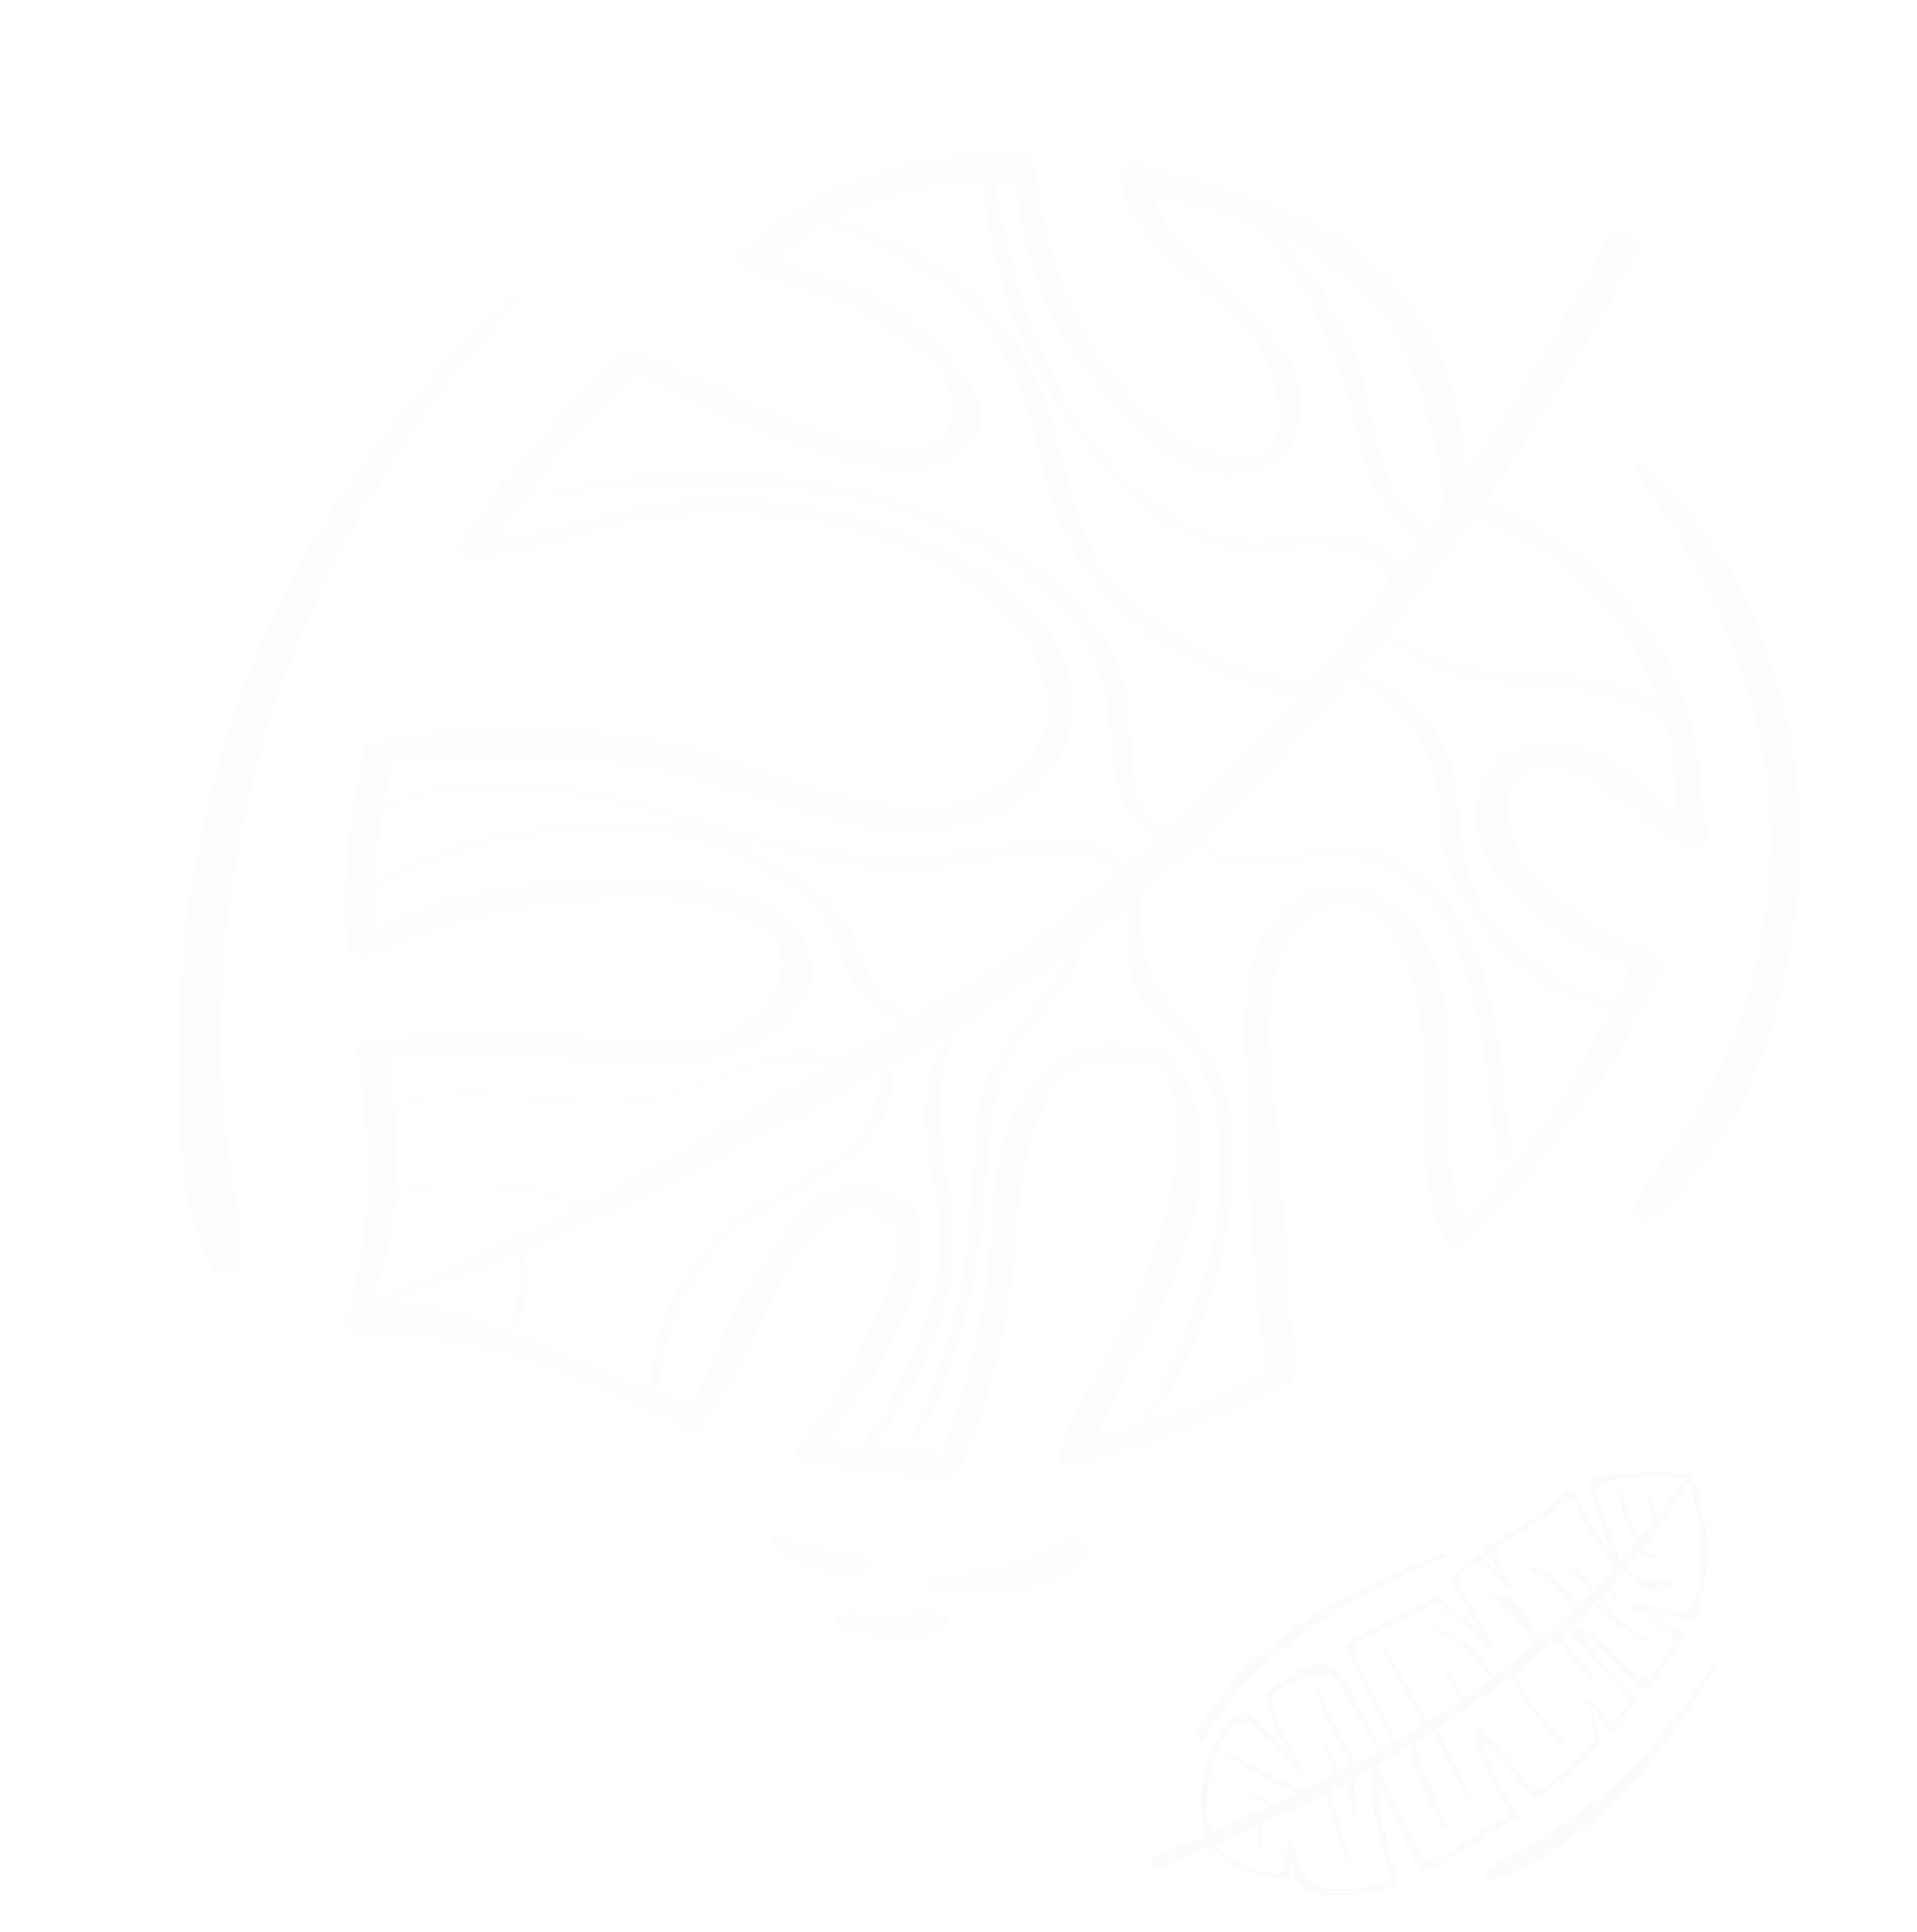<svg width="375" height="378" viewBox="0 0 375 378" fill="none" xmlns="http://www.w3.org/2000/svg">
<path d="M167.903 308.686C162.003 308.496 156.286 306.595 151.447 303.216C149.831 302.092 151.113 299.228 153.111 300.059C157.93 302.154 163.069 303.421 168.31 303.808C168.63 303.835 168.942 303.925 169.228 304.072C169.513 304.219 169.767 304.421 169.975 304.667C170.182 304.912 170.34 305.196 170.437 305.502C170.535 305.808 170.572 306.131 170.545 306.451C170.519 306.771 170.429 307.083 170.282 307.369C170.134 307.654 169.932 307.908 169.687 308.116C169.442 308.324 169.158 308.481 168.852 308.579C168.545 308.677 168.223 308.713 167.903 308.686Z" fill="#E1E6E1" fill-opacity="0.1"/>
<path d="M184.873 319.099C179.884 322.621 170.521 320.719 165.065 319.028C164.604 318.855 164.22 318.523 163.982 318.092C163.744 317.661 163.668 317.16 163.768 316.677C163.867 316.195 164.136 315.764 164.525 315.463C164.914 315.161 165.398 315.008 165.889 315.032C169.046 315.374 172.22 315.529 175.395 315.496C178.296 315.391 181.342 314.457 184.084 315.412C184.447 315.531 184.772 315.742 185.027 316.026C185.283 316.309 185.459 316.655 185.539 317.028C185.619 317.402 185.6 317.789 185.483 318.153C185.366 318.516 185.155 318.842 184.873 319.099Z" fill="#E1E6E1" fill-opacity="0.1"/>
<path d="M211.206 306.953C202.839 311.582 193.19 313.354 183.724 312C183.167 311.962 182.647 311.704 182.28 311.282C181.912 310.861 181.727 310.311 181.766 309.753C181.804 309.195 182.062 308.675 182.484 308.308C182.905 307.941 183.455 307.756 184.013 307.794C192.539 307.585 200.863 305.164 208.171 300.768C211.848 298.647 215.063 304.946 211.206 306.953Z" fill="#E1E6E1" fill-opacity="0.1"/>
<path d="M290.929 97.804C301.622 82.113 311.42 65.974 320.354 49.889C320.566 49.508 320.701 49.089 320.751 48.656C320.801 48.224 320.765 47.785 320.646 47.366C320.526 46.947 320.325 46.556 320.055 46.215C319.784 45.873 319.449 45.589 319.068 45.377C318.299 44.949 317.392 44.844 316.546 45.086C316.127 45.205 315.736 45.406 315.394 45.676C315.053 45.947 314.768 46.282 314.556 46.663C306.154 61.774 297.025 77.09 287.006 91.895C285.197 78.689 282.431 65.578 273.139 55.37C263.053 44.263 248.378 38.59 234.228 34.794C231.582 34.07 228.875 33.441 226.177 32.852C225.328 32.515 224.463 32.202 223.603 31.908C223.18 31.684 222.713 31.554 222.234 31.526L221.521 31.342C221.443 31.32 221.361 31.315 221.281 31.325C221.2 31.336 221.123 31.362 221.052 31.402C220.982 31.443 220.92 31.497 220.871 31.561C220.822 31.626 220.786 31.699 220.765 31.778C220.271 31.966 219.857 32.318 219.59 32.775C219.324 33.231 219.22 33.764 219.298 34.287C220.828 53.987 246.12 57.56 249.569 75.849C253.971 99.151 230.946 86.537 224.491 80.408C220.056 76.125 216.217 71.265 213.078 65.958C206.555 55.123 203.625 43.535 202.262 31.042C202.24 30.696 202.111 30.365 201.892 30.096C201.673 29.826 201.376 29.632 201.041 29.54C200.707 29.448 200.352 29.462 200.026 29.581C199.7 29.7 199.419 29.918 199.223 30.204C199.183 30.03 199.144 29.856 199.104 29.681L199.083 29.585C193.218 29.475 187.356 29.916 181.574 30.904C168.444 33.225 157.52 39.179 147.223 46.822C146.691 47.093 146.208 47.45 145.794 47.879C145.343 48.225 144.864 48.537 144.418 48.903L144.711 49.121C144.534 49.324 144.416 49.572 144.368 49.837C144.321 50.102 144.346 50.375 144.442 50.627C144.324 51.095 144.38 51.591 144.601 52.02C144.822 52.45 145.192 52.784 145.642 52.96C152.141 56.047 159.288 57.054 165.798 60.098C171.669 62.839 184.406 70.375 185.993 77.383C190.255 97.013 153.898 81.333 149.177 79.268C140.68 75.534 132.197 71.777 123.644 68.158C123.332 68.028 122.999 67.959 122.661 67.953C122.64 67.856 122.618 67.759 122.596 67.663L122.197 68.058C121.776 68.169 121.391 68.386 121.078 68.689C120.765 68.991 120.535 69.369 120.41 69.786C108.676 80.788 98.267 93.124 89.394 106.542L89.665 106.481C89.514 106.813 89.448 107.179 89.472 107.543C89.497 107.908 89.612 108.261 89.808 108.57C90.003 108.879 90.272 109.135 90.59 109.314C90.909 109.493 91.267 109.59 91.633 109.597C101.379 109.588 109.917 105.68 119.269 103.481C131.048 100.776 143.22 100.233 155.193 101.88C165.97 103.221 176.398 106.583 185.929 111.791C200.429 119.925 215.004 141.331 195.478 153.425C177.106 164.769 150.125 148.614 131.137 145.017C111.763 141.082 91.796 141.078 72.42 145.003L72.246 145.043L71.9 144.775C71.874 144.936 71.835 145.095 71.784 145.249C71.405 145.523 71.135 145.923 71.022 146.377C70.909 146.83 70.96 147.31 71.165 147.73C68.186 160.15 67.112 172.951 67.978 185.694L68.095 185.668L68.222 186.229C68.309 186.546 68.504 186.822 68.773 187.01C69.043 187.198 69.369 187.286 69.696 187.259C69.764 187.348 69.854 187.418 69.957 187.462C70.059 187.507 70.172 187.524 70.283 187.513C72.712 187.211 75.068 186.484 77.245 185.366L78.743 184.702C81.209 183.818 83.698 182.766 86.418 181.926C93.142 179.816 100.04 178.309 107.032 177.421C119.065 175.917 135.872 174.289 146.719 180.848C152.615 182.919 154.318 187.024 151.828 193.164C149.858 195.788 148.514 198.392 145.387 200.219C141.626 202.023 137.643 203.322 133.542 204.082C131.645 204.064 129.728 203.867 127.915 203.769C120.837 203.336 113.804 202.385 106.742 201.847C94.921 200.695 82.993 201.371 71.378 203.851C71.04 203.92 70.726 204.075 70.467 204.302C70.207 204.529 70.011 204.819 69.898 205.144C69.785 205.47 69.758 205.819 69.821 206.158C69.884 206.497 70.034 206.813 70.256 207.077C72.121 223.403 73.296 239.378 68.289 255.551C68.108 255.631 67.945 255.749 67.813 255.896C67.68 256.044 67.58 256.217 67.519 256.406C67.458 256.594 67.438 256.794 67.459 256.991C67.48 257.188 67.543 257.378 67.643 257.549C67.585 257.746 67.543 257.918 67.466 258.119C67.369 258.39 67.364 258.686 67.452 258.96C67.54 259.234 67.716 259.472 67.952 259.637C68.028 260.03 68.239 260.385 68.549 260.638C68.86 260.891 69.249 261.028 69.65 261.023C83.651 260.661 97.502 264.668 110.955 269.253C117.574 272.333 124.106 275.474 130.542 277.924C131.636 278.348 132.759 278.725 133.865 279.207C133.97 279.459 134.126 279.688 134.323 279.877C134.52 280.067 134.754 280.213 135.011 280.308C135.267 280.403 135.54 280.444 135.813 280.428C136.086 280.412 136.353 280.34 136.597 280.216L137.324 280.459C137.254 280.238 137.202 280.011 137.17 279.781C146.887 268.769 148.947 253.059 158.981 242.28C161.16 239.616 164.062 237.637 167.338 236.582C174.895 238.738 177.341 242.77 174.676 248.678C173.422 252.679 171.831 256.566 169.92 260.297C165.922 268.375 161.158 276.05 155.695 283.218C155.446 283.574 155.321 284.001 155.338 284.435C155.356 284.868 155.514 285.284 155.79 285.618L155.694 285.64L155.909 285.693C156.262 286.141 156.762 286.45 157.321 286.566C157.879 286.681 158.461 286.596 158.962 286.325C167.711 288.239 176.638 289.219 185.593 289.249L186.353 289.281L187.057 289.243L186.969 288.856C187.193 288.678 187.371 288.449 187.49 288.189C193.033 275.488 196.626 262.022 198.146 248.248C199.945 233.005 199.197 203.909 222.829 208.061C223.034 208.101 223.244 208.097 223.447 208.051C223.651 208.005 223.842 207.918 224.01 207.794C236.846 213.252 226.97 243.247 223.584 250.852C218.672 261.875 212.121 272.13 207.32 283.19C205.962 286.183 210.087 288.669 211.785 286.371C223.928 283.693 235.66 279.407 246.671 273.628C248.052 273.429 249.377 272.948 250.564 272.217C250.861 272.114 251.129 271.941 251.346 271.714L251.513 271.554C252.242 270.923 252.815 270.132 253.188 269.242C253.807 267.344 253.883 265.311 253.405 263.372C253.119 261.3 252.749 259.308 252.279 257.318C252.091 246.961 250.938 236.477 250.365 226.309C249.759 215.273 245.112 194.753 251.963 185.102C264.51 167.445 273.604 183.967 276.31 191.962C277.166 194.919 277.743 197.95 278.034 201.015C278.77 206.751 279.066 212.535 278.919 218.317C278.747 227.351 278.699 235.319 283.05 243.39C283.312 243.921 283.765 244.332 284.319 244.539C284.873 244.746 285.485 244.735 286.03 244.506L286.178 244.351C286.859 244.049 287.403 243.505 287.705 242.825C302.329 228.137 316.333 209.723 324.811 190.362C326.069 190.077 326.214 188.111 325.111 187.465C313.92 180.821 300.074 176.568 295.704 162.661C291.334 148.753 305.095 148.771 312.864 153.87C317.857 157.136 322.482 161.115 327.18 164.875C327.18 164.875 327.202 164.971 327.215 165.03L327.508 165.065L328.951 166.224C329.542 166.667 330.275 166.878 331.012 166.816C331.748 166.754 332.436 166.424 332.945 165.889C333.089 165.906 333.235 165.891 333.373 165.846C333.511 165.8 333.637 165.725 333.742 165.625C333.848 165.526 333.93 165.404 333.984 165.27C334.037 165.135 334.061 164.99 334.052 164.845C333.896 161.594 333.47 158.362 332.78 155.181C332.05 129.582 315.307 107.14 290.929 97.804ZM316.248 195.598C305.746 192.359 296.974 187.324 290.65 177.909C284.525 168.835 286.356 161.643 284.36 151.838C282.432 142.425 275.338 133.835 265.999 131.33C267.707 129.254 269.391 127.164 271.07 125.053C286.829 139.557 308.916 129.875 325.985 141.802C327.38 147.187 327.954 152.752 327.688 158.308C321.006 152.617 313.367 146.023 305.147 144.954C298.848 144.101 291.899 146.936 289.718 153.393C284.102 170.111 303.804 185.309 319.018 189.496C318.146 191.484 317.239 193.501 316.248 195.598ZM225.39 277.612C235.742 262.571 241.225 244.713 241.097 226.454C241.067 218.32 239.859 209.842 234.87 203.178C230.329 197.144 224.911 193.079 223.498 184.771C222.96 181.677 223.422 178.682 223.064 175.487C226.903 172.216 230.629 168.808 234.322 165.346C240.443 174.401 254.39 167.152 262.864 168.082C289.994 171.056 289.637 205.429 292.877 225.942C293.156 227.711 295.924 227.715 295.695 225.894C293.673 209.685 293.375 189.584 282.899 176.123C279.095 170.939 273.626 167.22 267.407 165.588C258.822 163.625 241.388 171.928 235.512 164.67C235.442 164.566 235.338 164.489 235.218 164.452C245.532 154.618 255.259 144.186 264.349 133.21C275.887 139.226 281.384 146.875 281.735 160.288C281.838 166.547 283.672 172.654 287.033 177.934C293.246 188.026 303.326 195.96 315.141 197.538C307.495 212.44 297.801 226.199 286.339 238.412C279.306 222.36 287.217 201.846 279.383 185.222C275.062 176.025 265.321 169.5 255.375 174.377C243.3 180.368 243.211 195.163 243.705 206.692C244.584 226.662 244.102 248.262 247.846 268.03C240.656 271.865 233.132 275.04 225.368 277.515L225.39 277.612ZM178.802 283.705C188.196 266.863 191.827 247.847 193.029 228.709C193.525 220.924 194.105 212.877 198.249 206.016C200.914 201.607 204.991 198.221 207.874 193.966C209.902 191.397 211.131 188.288 211.406 185.026C213.717 183.281 216.025 181.517 218.334 179.672C219.192 178.969 220.037 178.207 220.891 177.485C220.908 182.589 220.008 187.962 222.027 192.654C225.999 201.93 235.168 204.942 237.625 215.884C242.535 237.566 233.332 259.838 223.019 278.373C220.217 279.211 217.412 279.948 214.567 280.592C223.019 263.455 234.317 246.57 235.02 227.118C235.331 218.337 232.199 202.704 221.663 204.621C210.778 201.49 201.163 209.894 197.32 220.065C193.477 230.236 194.396 241.486 192.879 251.862C191.06 262.755 188.252 273.458 184.49 283.841C182.579 283.847 180.692 283.785 178.802 283.705ZM100.432 260.443C101.782 258.177 102.657 255.659 103.002 253.045C103.348 250.43 103.157 247.772 102.442 245.233C117.718 238.904 132.577 231.368 147.053 223.755C155.438 219.353 163.894 214.813 172.267 210.088C172.267 210.088 172.267 210.088 172.298 210.224C172.062 228.593 148.828 230.964 138.95 242.705C132.273 250.607 127.287 260.671 127.516 271.12C127.55 271.988 128.774 271.914 128.851 271.082C130.145 260.63 134.694 250.85 141.854 243.126C147.432 237.203 154.834 234.57 161.577 230.377C169.083 225.686 174.819 219.381 174.567 210.178C174.57 209.967 174.508 209.76 174.388 209.587C174.269 209.413 174.098 209.281 173.9 209.21C185.552 202.675 196.837 195.506 207.705 187.736C205.119 193.572 200.524 197.727 196.773 203.359C193.415 208.733 191.446 214.858 191.04 221.182C189.839 232.505 189.849 243.696 187.322 254.912C184.869 264.727 181.595 274.319 177.533 283.585C175.47 283.462 173.398 283.3 171.318 283.1C177.744 272.832 184.331 261.837 186.116 249.588C188.476 233.587 180.181 220.141 185.95 203.917C186.207 203.166 185.009 202.726 184.676 203.411C179.56 213.443 180.667 222.106 182.972 232.737C187.063 251.612 178.471 266.786 168.994 282.364C168.916 282.496 168.859 282.639 168.826 282.789C166.732 282.53 164.63 282.233 162.514 281.878C171.819 269.045 191.151 238.211 172.743 232.143C154.335 226.074 142.323 260.115 135.526 274.496C124.743 270.649 114.189 266.099 103.617 261.655L100.432 260.443ZM77.154 216.871C90.741 212.43 104.155 216.394 118.197 216.755C133.203 217.143 147.542 205.063 161.883 208.267C155.836 211.672 149.828 215.067 143.883 218.652C133.908 224.574 123.83 230.126 113.647 235.308C102.193 230.233 89.322 229.33 77.272 232.759C77.585 227.44 77.54 222.106 77.137 216.793L77.154 216.871ZM76.254 254.684C84.732 252.152 93.074 249.183 101.245 245.789C101.863 250.634 101.241 255.558 99.439 260.098C91.828 256.957 84.223 254.467 76.236 254.606L76.254 254.684ZM72.815 254.058C75.383 247.64 76.903 240.85 77.318 233.949C88.867 231.293 100.939 232.053 112.064 236.135C108.411 237.979 104.759 239.824 101.076 241.533C100.891 241.168 100.322 241.439 100.429 241.822C91.378 246.07 82.19 250.165 72.797 253.981L72.815 254.058ZM73.478 174.66C90.898 163.511 120.332 159.227 139.727 165.967C144.94 167.89 149.876 170.496 154.405 173.715C161.837 178.768 163.184 184.447 166.811 191.745C169.038 196.187 170.856 198.014 175.45 199.517C176.965 200.009 177.931 197.531 176.475 196.945C168.438 193.717 168.843 183.552 164.002 177.81C162.001 175.554 159.687 173.597 157.13 171.999C151.954 168.287 146.293 165.303 140.306 163.13L146.729 165.074C156.946 168.133 167.483 170.896 178.243 170.78C191.825 170.635 206.301 162.574 218.636 170.669C216.234 172.705 213.795 174.696 211.318 176.641C196.636 188.106 180.424 197.577 164.187 206.85C164.064 206.677 163.885 206.552 163.68 206.497C156.185 204.226 150.852 205.84 143.665 208.79C134.353 212.608 126.52 215.583 116.216 215.108C102.81 214.5 89.693 211.04 76.985 215.851C76.773 213.029 76.48 210.206 76.167 207.386C97.831 203.478 119.479 211.54 140.847 207.312C151.033 205.29 162.666 195.818 157.401 184.25C151.633 171.453 131.286 171.562 119.851 171.75C106.835 171.97 85.363 173.312 73.584 181.779C73.518 179.332 73.455 176.985 73.46 174.583L73.478 174.66ZM74.929 158.6C96.145 150.194 117.099 156.092 137.976 162.457C136.016 161.918 134.017 161.533 131.997 161.307C113.627 159.362 89.331 161.627 73.482 172.522C73.525 170.823 73.591 169.139 73.744 167.477C74.005 164.406 74.394 161.448 74.912 158.522L74.929 158.6ZM160.829 44.535C175.466 48.507 187.908 56.272 196.299 69.33C203.498 80.542 202.832 93.778 208.544 105.429C216.817 122.462 234.785 133.148 253.042 136.482C245.295 145.423 237.075 153.942 228.416 162.003C218.801 157.648 222.325 144.089 220.387 135.533C219.188 130.507 217.034 125.757 214.044 121.543C207.319 111.974 197.138 105.569 186.451 101.334C161.033 91.094 130.224 88.769 103.99 97.213C103.468 97.331 103.735 98.064 104.166 97.987C135.017 93.037 169.029 92.702 196.472 110.177C204.239 114.85 210.466 121.697 214.383 129.871C217.969 137.708 216.524 145.973 218.698 154.048C219.124 156.166 220.012 158.163 221.299 159.898C222.585 161.633 224.238 163.062 226.14 164.085C224.459 165.647 222.689 167.268 220.897 168.793C213.491 162.33 204.736 163.661 195.455 165.274C176.613 168.523 161.23 166.919 142.866 161.675C120.918 155.431 96.773 146.856 75.096 157.178C75.61 154.416 76.21 151.675 76.901 148.975C92.394 148.01 107.502 147.683 123.006 150.094C138.026 152.432 151.75 158.218 166.428 161.651C182.499 165.4 206.114 161.477 209.306 141.868C212.964 119.467 187.83 106.883 170.247 101.584C157.541 97.674 144.176 96.368 130.954 97.742C119.595 98.991 108.885 103.818 97.632 105.084C104.19 95.596 111.567 86.701 119.677 78.499C121.336 76.841 123.001 75.203 124.669 73.584C139.929 81.118 183.447 104.335 191.138 84.643C193.957 77.411 186.203 69.683 181.537 65.163C172.691 56.563 162.506 54.636 151.967 50.246C153.714 48.975 155.587 47.717 157.433 46.525C158.591 45.795 159.77 45.162 160.829 44.535ZM192.614 35.71C193.625 55.364 202.432 75.655 214.81 90.68C219.998 97.397 226.798 102.696 234.579 106.086C238.511 107.633 242.72 108.349 246.941 108.192C250.246 108.135 253.585 107.155 256.892 107.2C260.979 107.272 269.083 109.446 271.948 113.112C266.802 119.955 261.485 126.674 255.972 133.153C241.936 130.755 228.551 125.482 218.796 114.667C208.321 103.098 209.196 89.346 203.512 75.838C200.018 67.544 194.551 60.231 187.586 54.533C180.62 48.836 172.368 44.927 163.547 43.147C172.658 38.699 182.583 36.161 192.711 35.688L192.614 35.71ZM245.245 44.53C257.044 57.631 262.649 70.79 266.317 88.337C267.883 95.879 271.086 101.666 277.48 105.367C276.238 107.073 275.059 108.785 273.812 110.471C272.467 108.643 270.729 107.14 268.727 106.072C266.724 105.004 264.507 104.398 262.239 104.3C257.008 103.755 251.94 105.371 246.747 105.447C239.432 105.537 232.305 103.131 226.54 98.626C206.523 83.744 198.927 59.007 194.461 35.597C195.974 35.539 197.477 35.525 198.984 35.529C199.798 49.7 204.863 63.298 213.518 74.549C220.143 83.224 230.799 94.874 242.918 93.208C252.684 91.852 256.016 83.466 253.724 74.603C249.811 59.391 230.414 52.549 225.859 38.724C232.505 40.098 239.023 42.033 245.342 44.508L245.245 44.53ZM282.826 97.97C281.711 99.606 280.52 101.178 279.386 102.819C267.51 94.234 269.407 78.255 263.623 65.564C260.501 58.662 256.202 52.356 250.917 46.929C253.089 47.984 255.208 49.072 257.232 50.282C274.777 60.718 279.534 77.591 282.317 96.62C282.355 97.109 282.531 97.577 282.826 97.97ZM324.324 136.623C307.673 127.531 287.785 135.596 272.115 123.555C277.682 116.447 283.05 109.173 288.217 101.735C296.426 104.551 303.918 109.134 310.163 115.16C316.408 121.187 321.255 128.51 324.363 136.614L324.324 136.623Z" fill="#E1E6E1" fill-opacity="0.1"/>
<path d="M35.185 198.695C35.653 180.923 38.506 163.294 43.668 146.282C53.885 112.851 73.179 81.13 99.831 58.265C100.035 58.12 100.284 58.054 100.533 58.079C100.782 58.104 101.013 58.218 101.184 58.401C101.354 58.584 101.453 58.822 101.461 59.072C101.469 59.322 101.386 59.566 101.228 59.76C77.42 85.298 59.899 114.603 50.646 148.426C46.089 164.893 43.601 181.864 43.24 198.946C43.065 207.282 43.444 215.62 44.374 223.905C45.229 231.547 47.738 239.302 47.336 246.964C47.314 247.645 47.067 248.299 46.634 248.824C46.2 249.349 45.605 249.716 44.941 249.866C44.276 250.016 43.581 249.942 42.964 249.655C42.346 249.368 41.841 248.884 41.529 248.279C34.185 234.902 34.785 213.825 35.185 198.695Z" fill="#E1E6E1" fill-opacity="0.1"/>
<path d="M319.635 235.981C325.602 224.943 333.705 216.148 338.497 204.236C343.168 192.75 345.816 180.541 346.322 168.151C347.415 139.636 336.013 115.435 320.134 92.676C319.108 91.199 321.387 89.849 322.571 90.944C343.235 110.3 353.047 140.599 352.155 168.479C351.4 191.566 342.398 224.253 322.85 238.672C322.478 239.045 321.98 239.265 321.454 239.289C320.928 239.313 320.412 239.138 320.009 238.8C319.605 238.462 319.343 237.985 319.273 237.463C319.204 236.941 319.333 236.412 319.635 235.981Z" fill="#E1E6E1" fill-opacity="0.1"/>
<path d="M272.127 369.063C267.203 370.955 261.841 371.36 256.68 370.23C253.368 369.427 252.862 366.518 252.48 363.504C252.321 364.664 252.262 365.836 252.306 367.008C252.316 367.152 252.272 367.295 252.181 367.406C252.091 367.517 251.962 367.587 251.821 367.602C246.177 367.563 240.748 365.33 236.641 361.359C233.257 362.78 229.856 364.15 226.437 365.467C226.157 365.557 225.854 365.533 225.589 365.401C225.325 365.27 225.119 365.04 225.014 364.76C224.909 364.48 224.914 364.17 225.026 363.894C225.138 363.618 225.35 363.397 225.618 363.276C228.986 361.9 232.347 360.493 235.701 359.057C234.766 355.536 234.604 351.852 235.229 348.269C235.853 344.686 237.247 341.293 239.312 338.333C240.416 336.782 241.709 334.574 243.8 335.267C245.322 335.753 247.308 338.448 248.476 339.565L251.848 342.723C249.917 339.284 248.389 335.628 247.295 331.829C247.257 331.714 247.254 331.589 247.288 331.473C247.322 331.356 247.391 331.254 247.485 331.179C250.514 329.211 257.293 323.359 261.074 326.356C263.346 328.158 264.623 331.773 266.016 334.242C267.502 336.876 269.01 339.506 270.326 342.216C270.972 341.854 271.619 341.5 272.262 341.125C269.163 334.834 266.11 328.479 263.048 322.203C263 322.062 263.006 321.908 263.067 321.772C263.127 321.637 263.237 321.531 263.373 321.476C268.88 318.572 274.505 314.921 280.376 312.812C280.403 312.719 280.451 312.635 280.517 312.565C280.583 312.495 280.664 312.443 280.754 312.412C280.844 312.381 280.94 312.372 281.034 312.387C281.128 312.402 281.217 312.439 281.294 312.496C284.149 314.732 286.913 317.06 289.631 319.452L287.178 315.142C286.315 313.628 284.647 311.608 284.205 309.874C283.563 307.371 286.849 305.942 288.768 304.79C288.767 304.673 288.8 304.558 288.861 304.46C288.923 304.361 289.012 304.283 289.116 304.235C289.221 304.187 289.337 304.171 289.45 304.188C289.564 304.206 289.671 304.257 289.757 304.335C290.937 305.436 292.107 306.561 293.268 307.679C292.536 306.174 291.62 304.768 290.541 303.496C290.489 303.42 290.455 303.334 290.44 303.244C290.425 303.153 290.431 303.06 290.456 302.972C290.481 302.884 290.525 302.803 290.585 302.735C290.645 302.667 290.719 302.613 290.802 302.578C296.551 299.458 301.974 295.756 306.993 291.53C307.069 291.476 307.155 291.441 307.247 291.426C307.338 291.411 307.432 291.418 307.52 291.445C307.609 291.472 307.691 291.519 307.76 291.583C307.828 291.646 307.882 291.725 307.917 291.813C309.779 296.005 312.168 299.934 315.025 303.502C313.791 299.945 312.482 296.398 311.376 292.801C310.979 291.51 310.564 290.701 311.495 289.676C313.063 287.948 318.189 288.294 320.291 288.171C323.689 287.909 327.106 288.014 330.487 288.485C330.53 288.457 330.579 288.438 330.629 288.431C330.68 288.424 330.732 288.428 330.781 288.443C330.831 288.458 330.876 288.484 330.915 288.518C330.954 288.552 330.986 288.595 331.007 288.642C331.052 288.702 331.082 288.773 331.093 288.847C331.104 288.922 331.097 288.998 331.071 289.068C334.63 297.819 334.601 307.608 331.846 316.541C331.788 316.669 331.69 316.775 331.567 316.841C331.445 316.907 331.304 316.93 331.166 316.907C328.371 316.498 325.577 316.086 322.785 315.672L328.956 319.481C329.105 319.554 329.222 319.682 329.282 319.839C329.342 319.996 329.341 320.17 329.278 320.326C327.346 323.919 325.035 327.285 322.385 330.365C322.281 330.492 322.133 330.573 321.971 330.591C321.809 330.608 321.647 330.561 321.517 330.46L314.86 324.616C313.345 323.287 311.214 320.7 309.004 319.781C312.401 323.934 316.014 327.898 319.828 331.656C319.893 331.717 319.943 331.794 319.974 331.878C320.005 331.963 320.016 332.054 320.006 332.143C320.106 332.128 320.207 332.145 320.297 332.191C320.387 332.237 320.462 332.31 320.51 332.4C320.559 332.49 320.579 332.592 320.569 332.694C320.559 332.796 320.518 332.892 320.452 332.969C318.808 334.937 316.971 336.734 315.247 338.628C315.192 338.686 315.125 338.729 315.05 338.754C314.975 338.778 314.895 338.784 314.817 338.769C314.739 338.755 314.666 338.721 314.604 338.671C314.542 338.62 314.493 338.555 314.462 338.481C313.773 336.898 312.763 335.479 311.5 334.319L313.003 341.171C313.06 341.548 312.733 341.704 312.447 341.612C309.309 345.753 305.133 348.85 300.754 351.521C300.607 351.625 300.427 351.666 300.25 351.637C300.073 351.607 299.914 351.509 299.806 351.363C296.625 347.934 293.486 344.455 290.349 340.991C291.564 346.097 293.955 350.841 297.323 354.828C297.37 354.879 297.405 354.94 297.426 355.006C297.446 355.072 297.453 355.142 297.444 355.21C297.458 355.251 297.463 355.295 297.46 355.338C297.457 355.382 297.445 355.424 297.426 355.463C297.406 355.501 297.378 355.535 297.345 355.562C297.312 355.589 297.273 355.609 297.232 355.62C296.266 355.962 295.327 356.377 294.423 356.863C290.997 359.269 287.28 361.32 283.739 363.465C282.457 364.25 280.317 366.271 278.595 365.708C276.513 365.034 274.963 360.16 274.035 358.407C272.462 355.443 270.985 352.427 269.606 349.358C270.043 355.536 271.331 361.625 273.431 367.446C273.474 367.578 273.474 367.72 273.434 367.852C273.393 367.984 273.312 368.1 273.203 368.182C273.094 368.265 272.963 368.31 272.826 368.312C272.69 368.315 272.557 368.273 272.445 368.194C272.487 368.271 272.513 368.357 272.52 368.445C272.527 368.534 272.515 368.622 272.485 368.705C272.454 368.788 272.407 368.863 272.345 368.925C272.283 368.986 272.209 369.034 272.127 369.063ZM330.474 289.843C327.683 294.7 324.508 299.316 320.981 303.644C321.989 304.047 323.087 304.15 324.147 303.94C324.373 303.907 324.448 304.267 324.207 304.339C322.994 304.744 321.676 304.688 320.495 304.181C319.706 305.147 318.903 306.103 318.083 307.05C318.302 307.017 318.561 307.064 318.912 307.911C319.311 308.795 319.923 309.563 320.69 310.143C321.456 310.724 322.354 311.098 323.298 311.231C324.242 311.364 325.202 311.251 326.09 310.903C326.977 310.555 327.762 309.984 328.372 309.242C329.256 308.231 329.642 309.451 329.103 309.453C325.337 309.526 321.581 308.953 317.993 307.756C317.923 307.738 317.861 307.695 317.818 307.634C317.776 307.574 317.756 307.5 317.762 307.426C316.794 308.536 315.802 309.62 314.801 310.691C315.553 311.39 316.212 312.187 316.759 313.062C317.029 313.414 316.501 313.815 316.218 313.464C315.786 312.965 315.365 312.442 314.953 311.94C314.827 311.795 314.498 311.33 314.256 311.259C313.616 311.933 312.982 312.607 312.325 313.27C312.396 313.272 312.464 313.294 312.524 313.333C314.073 314.329 315.29 315.867 316.739 316.986C318.356 318.247 320.069 319.373 321.863 320.352C322.222 320.548 321.978 321.12 321.602 320.941C319.779 320.112 318.039 319.106 316.406 317.935C314.838 316.821 312.984 315.513 311.997 313.833C311.971 313.771 311.961 313.704 311.967 313.638C310.385 315.222 308.773 316.776 307.13 318.298C307.206 318.248 307.293 318.218 307.383 318.21C309.134 318.169 310.025 318.792 311.413 319.884C314.135 322.025 316.669 324.502 319.28 326.789C321.167 328.448 321.498 328.977 323.356 327.227C323.79 326.816 324.172 326.351 324.492 325.843C328.693 319.271 327.937 321.462 323.896 317.198C322.807 316.138 321.421 315.451 319.934 315.235C318.989 315.048 319.125 313.764 319.991 313.891C321.631 314.138 323.263 314.379 324.902 314.619C325.761 314.747 329.002 315.639 329.807 315.311C332.136 314.462 332.342 309.582 332.551 307.522C333.132 301.5 332.215 295.667 330.474 289.843ZM316.91 305.34C318.049 304.069 319.175 302.784 320.286 301.484C320.211 301.472 320.142 301.431 320.094 301.37C318.052 298.955 317.214 295.375 316.89 292.281C316.893 292.202 316.924 292.128 316.977 292.071C317.03 292.015 317.101 291.979 317.178 291.972C317.254 291.965 317.331 291.987 317.393 292.032C317.456 292.078 317.5 292.146 317.518 292.222C317.968 295.547 319.322 298.044 320.653 301.036C321.652 299.858 322.634 298.661 323.616 297.457C322.88 295.751 322.472 293.918 322.414 292.059C322.404 291.989 322.421 291.917 322.462 291.86C322.503 291.803 322.565 291.765 322.634 291.755C322.703 291.745 322.774 291.763 322.83 291.805C322.886 291.847 322.924 291.911 322.934 291.981C323.058 293.114 323.296 294.232 323.645 295.317C323.806 295.775 323.99 296.224 324.196 296.663C326.142 294.233 328.046 291.748 329.909 289.207C325.156 289.063 319.834 288.44 315.258 289.754C314.655 289.794 314.07 289.972 313.546 290.276C313.021 290.58 312.572 291.001 312.232 291.508L312.774 293.119C312.993 294.579 313.935 296.516 314.42 297.929L316.91 305.34ZM273.199 340.556C275.048 339.474 276.883 338.366 278.705 337.231C275.519 332.831 273.117 327.599 270.538 322.815C270.353 322.472 270.823 322.101 271.029 322.449C273.79 327.141 277.02 331.92 279.138 336.944C280.845 335.879 282.523 334.797 284.173 333.697C284.727 333.328 285.258 332.948 285.804 332.574C284.662 330.75 283.531 328.92 282.411 327.083C282.236 326.803 282.632 326.5 282.821 326.779C284.023 328.57 285.205 330.371 286.368 332.182C288.17 330.948 289.924 329.67 291.655 328.375C290.099 326.587 288.76 324.66 286.983 323.034C285.035 321.29 282.89 319.79 280.595 318.564C280.336 318.425 280.511 318.006 280.783 318.136C285.061 320.158 289.884 323.57 292.202 327.965C294.882 325.949 297.479 323.852 300.019 321.7C299.826 321.679 299.652 321.448 299.738 320.764C300.434 315.51 295.855 311.348 290.667 311.619C290.023 311.658 290.294 311.182 290.505 311.329C294.4 313.912 297.739 317.278 300.317 321.22C300.347 321.28 300.357 321.349 300.347 321.415C302.891 319.248 305.354 317.001 307.738 314.7L307.179 313.956C307.15 313.996 307.112 314.028 307.069 314.05C307.025 314.071 306.977 314.081 306.928 314.08C306.88 314.078 306.832 314.064 306.79 314.039C306.748 314.014 306.712 313.979 306.686 313.937C304.799 311.178 302.3 308.909 299.394 307.317C299.345 307.294 299.307 307.253 299.288 307.201C299.269 307.15 299.271 307.093 299.293 307.043C299.316 306.993 299.356 306.955 299.407 306.936C299.457 306.917 299.513 306.919 299.562 306.942L299.735 307.023C299.71 306.962 299.703 306.894 299.715 306.828C299.727 306.762 299.758 306.702 299.805 306.655C299.851 306.607 299.909 306.575 299.974 306.562C300.038 306.549 300.105 306.555 300.165 306.58C303.34 307.961 306.977 310.558 308.617 313.883C309.46 313.066 310.293 312.227 311.116 311.366C310.5 310.665 310.053 309.832 309.385 309.161C308.567 308.365 307.62 307.719 306.586 307.253C306.189 307.077 306.469 306.47 306.857 306.634C308.611 307.356 310.945 308.877 311.617 310.883C313.079 309.386 314.533 307.875 315.945 306.328C313.427 303.515 311.2 300.446 309.301 297.168C309.111 296.833 307.791 293.724 307.429 293.6C305.955 293.107 304.311 295.253 303.203 296.083C301.664 297.238 300.087 298.343 298.473 299.4C297.464 300.051 293.23 301.779 292.822 302.79C292.189 304.313 294.772 307.904 295.376 309.741C295.546 310.266 294.917 310.831 294.468 310.406C292.708 308.749 290.91 307.126 289.16 305.489C288.036 306.25 285.858 307.412 285.498 308.28C284.797 309.95 286.57 312.112 287.336 313.44L291.997 321.554C292.264 322.028 291.729 322.665 291.269 322.255C287.809 319.161 284.213 316.229 280.552 313.379C278.201 314.898 275.761 316.271 273.245 317.488C271.42 318.476 265.596 320.528 265.011 322.502C264.368 324.655 268.093 330.031 269.128 332.175C270.503 334.964 271.867 337.757 273.219 340.553L273.199 340.556ZM281.306 338.098C283.341 342.335 285.376 346.572 287.224 350.908C287.364 351.237 286.854 351.521 286.68 351.204C284.429 347.114 282.405 342.904 280.367 338.696C279.192 339.453 278.009 340.199 276.818 340.935C278.614 346.556 280.748 352.06 283.209 357.416C283.378 357.791 282.837 358.058 282.609 357.749C279.204 353.204 276.907 347.178 275.895 341.502C273.747 342.81 271.588 344.097 269.401 345.333C270.813 348.499 272.245 351.648 273.795 354.751C274.794 356.743 275.827 358.731 276.901 360.712L277.737 362.23C277.996 363.767 278.759 364.19 280.028 363.5C282.718 363.568 286.41 360.279 288.708 358.891C291.027 357.412 293.422 356.061 295.884 354.844C292.07 350.259 289.528 344.72 288.523 338.808C288.376 338.059 289.347 337.906 289.741 338.339L295.916 345.119C297.18 346.501 299.149 349.919 301.225 349.765C302.866 349.648 305.912 346.577 307.1 345.584C308.83 344.147 310.425 342.55 312.062 341.005L311.201 334.057C309.603 333.154 310.656 332.517 311.075 332.84C312.732 334.09 314.081 335.718 315.014 337.591C316.447 335.948 317.833 334.312 319.326 332.738C319.258 332.711 319.195 332.672 319.14 332.623C314.825 328.421 310.75 323.97 306.936 319.291C306.856 319.179 306.814 319.044 306.816 318.906C306.818 318.768 306.864 318.634 306.947 318.526C306.302 319.122 305.648 319.706 304.985 320.284C307.305 322.914 309.617 325.546 311.856 328.245C312.069 328.499 311.672 328.887 311.447 328.649C309.041 326.089 306.708 323.461 304.381 320.825C301.771 323.116 299.089 325.303 296.37 327.425C298.859 332.505 302.155 337.134 306.123 341.124C306.322 341.33 306.066 341.676 305.841 341.481C301.552 337.756 298.053 333.179 295.558 328.033C292.423 330.46 289.209 332.784 285.991 334.988C284.456 336.047 282.895 337.074 281.326 338.095L281.306 338.098ZM236.905 358.541C240.695 356.906 244.464 355.215 248.21 353.467C247.044 352.692 245.937 351.801 244.813 350.977C244.593 350.817 244.85 350.522 245.06 350.662C246.342 351.469 247.696 352.237 248.93 353.138C250.551 352.373 252.199 351.598 253.796 350.815C248.726 349.058 244.022 346.339 239.933 342.803C239.708 342.608 239.981 342.282 240.216 342.447C244.826 345.659 249.81 348.27 255.051 350.22C257.189 349.171 259.315 348.097 261.427 347C260.982 346.321 260.6 345.601 260.286 344.85C259.682 343.626 259.098 342.393 258.507 341.16C258.384 340.9 258.805 340.673 258.947 340.916C259.615 342.108 260.296 343.284 260.958 344.478C261.399 345.168 261.775 345.898 262.083 346.659C262.887 346.238 263.692 345.817 264.496 345.39C261.531 340.9 259.19 336.016 257.539 330.878C257.529 330.851 257.523 330.822 257.524 330.793C257.524 330.764 257.53 330.736 257.542 330.709C257.553 330.683 257.569 330.659 257.59 330.639C257.61 330.618 257.634 330.603 257.661 330.592C257.687 330.582 257.715 330.577 257.744 330.577C257.772 330.578 257.8 330.584 257.827 330.596C257.853 330.607 257.876 330.624 257.896 330.645C257.916 330.666 257.932 330.691 257.942 330.718C260.025 335.661 262.538 340.406 265.451 344.897C266.845 344.145 268.231 343.38 269.607 342.602C267.804 339.916 266.213 337.098 264.581 334.293C262.534 330.772 261.202 326.229 256.05 327.716C254.533 328.151 250.355 330.113 249.526 331.166C248.278 332.781 249.102 334.265 249.748 335.953C251.084 339.351 252.813 342.575 254.898 345.558C255.324 346.208 254.204 347.091 253.818 345.777L249.087 340.973C245.43 339.601 245.275 336.467 242.551 337.204C240.917 337.649 240.173 339.268 239.358 340.647C237.803 343.306 236.786 346.259 236.369 349.331C235.951 352.404 236.14 355.534 236.925 358.538L236.905 358.541ZM272.268 367.949C269.767 360.941 268.352 353.585 268.074 346.146C266.97 346.768 265.851 347.379 264.738 347.982C264.771 348.905 264.709 349.843 264.785 350.767C264.898 352.161 265.129 353.543 265.474 354.899C265.567 355.285 265.006 355.512 264.891 355.115C264.18 352.963 263.841 350.703 263.889 348.437C262.753 349.046 261.618 349.645 260.484 350.234C261.149 354.809 262.43 359.272 264.293 363.496C264.431 363.811 263.934 364.086 263.77 363.789C261.613 359.721 260.171 355.304 259.51 350.737C255.58 352.755 251.609 354.695 247.596 356.559C247.318 357.237 247.083 357.933 246.893 358.643C246.752 359.726 246.86 360.83 247.209 361.866C247.308 362.151 246.879 362.423 246.724 362.132C246.137 361.08 245.882 359.871 245.995 358.67C246.036 358.172 246.129 357.679 246.271 357.2C243.389 358.518 240.487 359.794 237.564 361.027C240.421 363.556 244.224 366.042 248.023 366.265C248.549 366.436 249.105 366.488 249.652 366.417C250.199 366.346 250.723 366.154 251.188 365.854L251.252 364.416C251.688 363.265 251.743 361.715 252.112 360.488C252.276 359.949 252.975 360.223 253.06 360.653C253.966 365.202 255.098 369.203 260.503 369.535C264.299 369.755 268.095 369.186 271.66 367.862C271.759 367.82 271.868 367.805 271.975 367.821C272.082 367.836 272.183 367.88 272.268 367.949Z" fill="#E1E6E1" fill-opacity="0.15"/>
<path d="M292.162 367.773C311.692 360.98 325.834 343.183 335.779 325.679C335.957 325.367 335.538 325.001 335.33 325.34C329.421 333.732 323.447 342.012 315.916 348.963C308.384 355.913 300.017 360.553 291.188 365.527C290.897 365.657 290.668 365.9 290.554 366.202C290.439 366.505 290.447 366.842 290.576 367.14C290.705 367.438 290.945 367.672 291.242 367.791C291.54 367.909 291.87 367.903 292.162 367.773Z" fill="#E1E6E1" fill-opacity="0.15"/>
<path d="M235.818 340.043C246.251 322.388 264.555 312.322 282.679 304.647C283.113 304.461 282.82 303.812 282.383 303.977C263.467 310.714 244.769 320.767 234.051 338.715C233.302 339.928 235.064 341.27 235.818 340.043Z" fill="#E1E6E1" fill-opacity="0.15"/>
</svg>
